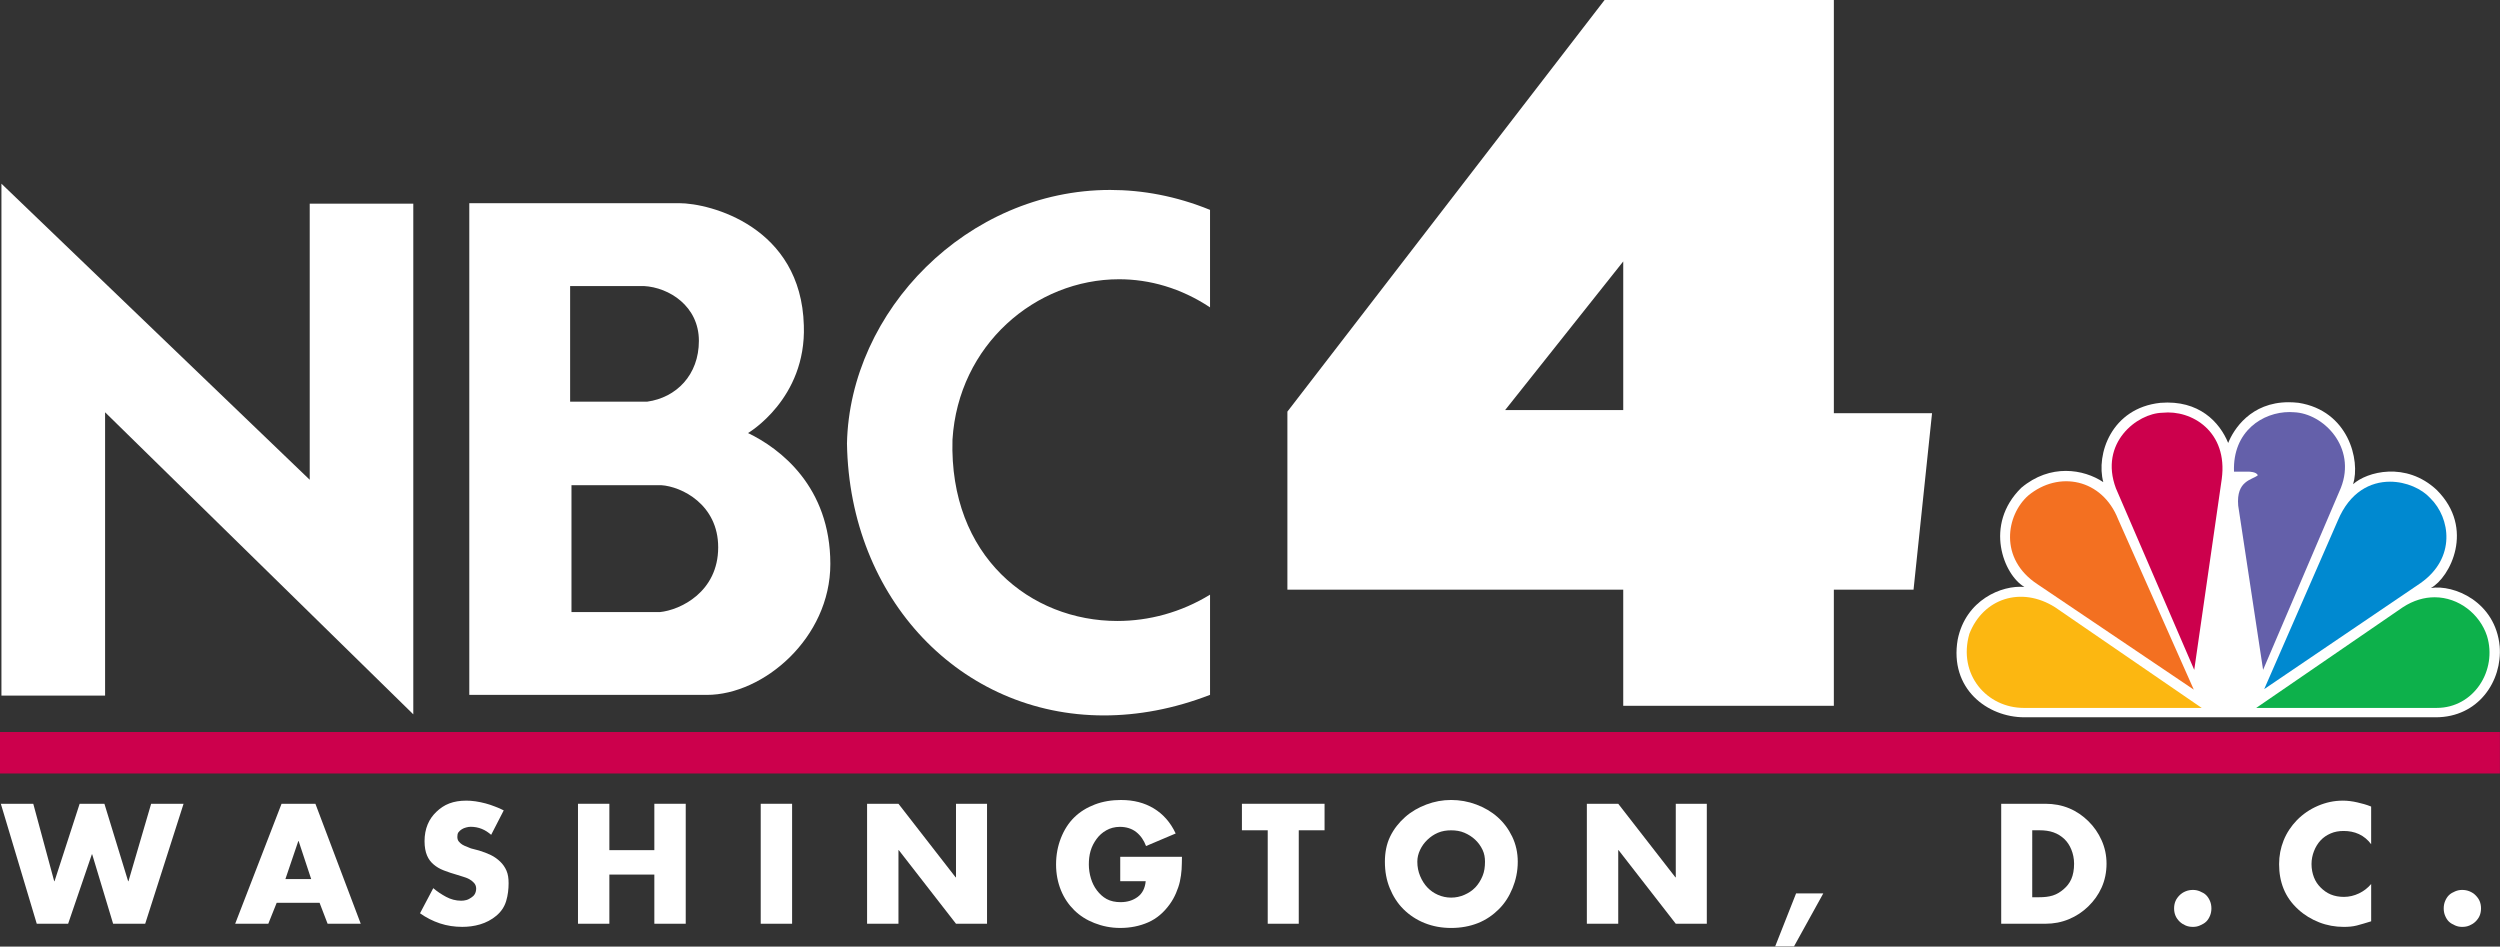 <svg Googl="true" version="1.1" viewBox="0 0 800 302.92" xmlns="http://www.w3.org/2000/svg">
 <rect x="0" y="0" width="800" height="302.92" fill="#333333" stroke="none"/>
 <g transform="matrix(3.571 0 0 3.571 -51.96 -1885.5)">
  <path d="m14.55 593.6h224.02v3.716h-224.02z" fill="#cc004c"/>
  <g fill="#fff">
   <path d="m65.762 571.48h8.029c1.846 0.116 5.117 1.735 5.117 5.567 0 4.008-3.395 5.626-5.235 5.807h-7.912l4.8e-4 -11.374m-0.122-17.844h6.609c2.259 0.123 4.93 1.799 4.93 4.911 0 3.053-2.019 5.087-4.633 5.45h-6.905v-10.361m-9.036-7.426v44.063h21.292c5.053 0 11.062-5.087 11.062-11.732 0-6.944-4.518-10.355-7.377-11.732 0 0 5.234-3.053 5.002-9.64-0.239-8.861-8.39-10.959-11.185-10.959h-18.794" stroke-width=".481"/>
   <polygon transform="matrix(.48 0 0 .483 -3.998 456.37)" points="96.463 186.1 96.463 237.32 38.912 182.39 38.912 277.37 58.261 277.37 58.261 224.8 115.8 280.84 115.8 186.1"/>
   <path d="m90.449 567.76c0.233 13.933 10.203 24.353 23.021 24.353 3.039 0 6.241-0.577 9.513-1.844v-8.978c-2.594 1.591-5.479 2.358-8.307 2.358-7.757 0-15.076-5.763-14.773-16.246 0.523-8.504 7.455-14.376 14.928-14.376 2.736 0 5.551 0.792 8.151 2.52v-8.737c-3.033-1.234-6.047-1.786-8.951-1.786-12.786 0-23.338 10.83-23.583 22.736" stroke-width=".481"/>
   <path d="m160.01 564.75h-10.584l10.584-13.319zm-1.658-36.765-28.437 36.904v15.955h30.095v10.405h18.873v-10.405h7.142l1.658-15.816h-8.799v-37.042h-20.532z" fill-rule="evenodd" stroke-width=".959"/>
   <path d="m214.22 567.7c-0.759-1.863-2.608-3.875-6.072-3.599-4.412 0.471-5.787 4.628-5.12 7.107-1.757-1.169-4.745-1.684-7.354 0.512-3.368 3.318-1.567 7.805 0.285 8.881-2.04-0.186-5.265 1.169-5.978 4.714-0.759 4.401 2.654 6.966 5.978 6.966h36.855c3.844 0 5.976-3.268 5.737-6.35-0.377-4.022-4.122-5.566-6.165-5.235 1.707-0.936 3.986-5.332 0.52-8.789-2.751-2.572-6.259-1.636-7.492-0.514 0.665-2.149-0.425-6.59-4.888-7.293-0.308-0.034-0.605-0.052-0.888-0.052-3.407 5e-4 -4.938 2.448-5.419 3.651" stroke-width=".17"/>
  </g>
  <g stroke-width=".17">
   <path d="m196.29 572.42c-1.946 1.731-2.654 5.654 0.854 7.947l13.994 9.436-6.785-15.279c-1.422-3.605-5.311-4.392-8.062-2.105" fill="#f37021"/>
   <path d="m208.33 564.99c-2.275 0.045-5.691 2.708-4.17 6.774l7.018 16.267 2.466-17.11c0.571-4.252-2.702-6.214-5.313-5.931" fill="#cc004c"/>
   <path d="m214.74 570.27h1.327s0.709 0 0.805 0.329c-0.522 0.419-1.943 0.472-1.755 2.71l2.231 14.721 6.97-16.31c1.426-3.642-1.567-6.683-4.221-6.776-0.124-9e-3 -0.248-0.016-0.377-0.016-2.383 0-5.113 1.702-4.979 5.342" fill="#6460aa"/>
   <path d="m224.04 574.66-6.592 15.095 13.989-9.486c3.225-2.248 2.705-5.842 0.9-7.619-0.757-0.836-2.146-1.482-3.618-1.482-1.739-3.3e-4 -3.6 0.906-4.679 3.492" fill="#0089d0"/>
   <path d="m229.87 582.42-13.138 9.02h16.177c3.319 0 5.451-3.363 4.503-6.45-0.635-1.94-2.514-3.463-4.695-3.465-0.918 1.7e-4 -1.891 0.272-2.848 0.895" fill="#0db14b"/>
   <path d="m195.91 591.44h15.938l-13.141-9.02c-3.036-1.917-6.449-0.795-7.682 2.386-1.044 3.642 1.564 6.634 4.885 6.634" fill="#fcb711"/>
  </g>
  <g fill="#fff">
   <path d="m14.625 600.03 3.219 10.75h2.812l2.125-6.219h0.031l1.875 6.219h2.875l3.438-10.75h-2.906l-2.031 6.938h-0.031l-2.125-6.938h-2.219l-2.25 6.938h-0.031l-1.875-6.938z"/>
   <path d="m39.781 600.03-4.156 10.75h2.969l0.75-1.875h3.844l0.719 1.875h2.969l-4.062-10.75zm1.5 3.344h0.031l1.125 3.406h-2.312z"/>
   <path d="m56.312 599.75c-0.543 1e-5 -1.048 0.079-1.5 0.25s-0.828 0.436-1.156 0.75c-0.328 0.314-0.596 0.678-0.781 1.125-0.186 0.447-0.281 0.958-0.281 1.5-1e-6 0.523 0.081 0.949 0.219 1.281 0.138 0.333 0.337 0.594 0.594 0.812 0.257 0.219 0.549 0.393 0.906 0.531 0.357 0.138 0.781 0.283 1.219 0.406 0.152 0.048 0.305 0.099 0.5 0.156 0.195 0.057 0.386 0.124 0.562 0.219 0.176 0.095 0.319 0.211 0.438 0.344 0.119 0.133 0.188 0.3 0.188 0.5-5e-6 0.19-0.044 0.362-0.125 0.5-0.081 0.138-0.184 0.227-0.312 0.312-0.129 0.086-0.276 0.176-0.438 0.219-0.162 0.043-0.307 0.062-0.469 0.062-0.485 0-0.934-0.125-1.344-0.344-0.409-0.219-0.804-0.477-1.156-0.781l-1.188 2.25c0.552 0.39 1.139 0.692 1.781 0.906 0.642 0.214 1.315 0.312 2 0.312 0.542 0 1.061-0.062 1.594-0.219 0.533-0.157 1.04-0.42 1.469-0.781 0.428-0.361 0.718-0.794 0.875-1.312s0.219-1.062 0.219-1.594c-9e-6 -0.437-0.05-0.807-0.188-1.125-0.138-0.318-0.324-0.584-0.562-0.812-0.238-0.228-0.52-0.437-0.844-0.594-0.324-0.157-0.691-0.292-1.062-0.406l-0.719-0.188c-0.124-0.038-0.232-0.104-0.375-0.156-0.143-0.052-0.283-0.107-0.406-0.188-0.124-0.081-0.227-0.172-0.312-0.281-0.086-0.109-0.125-0.245-0.125-0.406-3e-6 -0.152 0.018-0.297 0.094-0.406 0.076-0.109 0.194-0.205 0.312-0.281 0.119-0.076 0.237-0.118 0.375-0.156 0.138-0.038 0.273-0.062 0.406-0.062 0.343 1e-5 0.681 0.059 1 0.188 0.319 0.128 0.587 0.313 0.844 0.531l1.125-2.188c-0.238-0.133-0.5-0.235-0.781-0.344-0.281-0.109-0.554-0.205-0.844-0.281-0.29-0.076-0.606-0.145-0.906-0.188-0.3-0.043-0.577-0.062-0.844-0.062z"/>
   <path d="m66.344 600.03v10.75h2.812v-4.406h4.031v4.406h2.812v-10.75h-2.812v4.156h-4.031v-4.156z"/>
   <path d="m82.719 600.03v10.75h2.812v-10.75z"/>
   <path d="m92.25 600.03v10.75h2.812v-6.594h0.031l5.125 6.594h2.781v-10.75h-2.781v6.594h-0.031l-5.125-6.594h-2.812z"/>
   <path d="m115.03 599.69c-0.866 1e-5 -1.656 0.131-2.375 0.406-0.719 0.276-1.33 0.652-1.844 1.156-0.514 0.504-0.907 1.131-1.188 1.844-0.281 0.713-0.438 1.5-0.438 2.375-1e-5 0.846 0.157 1.619 0.438 2.312s0.683 1.282 1.188 1.781c0.505 0.499 1.108 0.881 1.812 1.156 0.704 0.276 1.465 0.438 2.312 0.438 0.904 0 1.739-0.167 2.5-0.5 0.761-0.333 1.405-0.884 1.938-1.625 0.238-0.333 0.42-0.663 0.562-1 0.143-0.337 0.268-0.68 0.344-1.031 0.076-0.352 0.132-0.728 0.156-1.094 0.024-0.366 0.021-0.735 0.031-1.125h-5.531v2.188h2.281c-0.057 0.627-0.3 1.097-0.719 1.406-0.419 0.309-0.922 0.469-1.531 0.469-0.457 1e-5 -0.893-0.086-1.25-0.281-0.357-0.195-0.637-0.468-0.875-0.781-0.238-0.314-0.408-0.659-0.531-1.062-0.124-0.404-0.188-0.832-0.188-1.25 0-0.409 0.037-0.815 0.156-1.219 0.119-0.404 0.298-0.739 0.531-1.062 0.233-0.323 0.523-0.582 0.875-0.781 0.352-0.2 0.762-0.312 1.219-0.312 0.571 1e-5 1.074 0.155 1.469 0.469 0.395 0.314 0.685 0.737 0.875 1.25l2.656-1.125c-0.466-1.008-1.141-1.751-1.969-2.25-0.828-0.499-1.793-0.75-2.906-0.75z"/>
   <path d="m125.84 600.03v2.375h2.312v8.375h2.781v-8.375h2.312v-2.375z"/>
   <path d="m144.59 599.69c-0.771 1e-5 -1.5 0.135-2.219 0.406-0.719 0.271-1.354 0.636-1.906 1.125-0.552 0.489-1.015 1.071-1.344 1.75-0.328 0.679-0.469 1.442-0.469 2.25 0 0.874 0.142 1.653 0.438 2.375 0.295 0.722 0.691 1.347 1.219 1.875 0.528 0.527 1.178 0.96 1.906 1.25 0.728 0.29 1.509 0.438 2.375 0.438 0.866 0 1.678-0.148 2.406-0.438 0.728-0.29 1.347-0.723 1.875-1.25 0.528-0.527 0.924-1.153 1.219-1.875 0.295-0.722 0.469-1.501 0.469-2.375-1e-5 -0.808-0.172-1.571-0.5-2.25-0.328-0.679-0.76-1.26-1.312-1.75-0.552-0.489-1.188-0.854-1.906-1.125-0.719-0.271-1.479-0.406-2.25-0.406zm0 2.719c0.419 1e-5 0.821 0.062 1.188 0.219 0.366 0.157 0.693 0.364 0.969 0.625 0.276 0.261 0.494 0.564 0.656 0.906 0.162 0.342 0.219 0.692 0.219 1.062-1e-5 0.466-0.057 0.892-0.219 1.281-0.162 0.39-0.38 0.746-0.656 1.031-0.276 0.285-0.602 0.495-0.969 0.656-0.366 0.162-0.769 0.25-1.188 0.25-0.419 0-0.821-0.088-1.188-0.25-0.366-0.162-0.662-0.371-0.938-0.656-0.276-0.285-0.494-0.642-0.656-1.031-0.162-0.39-0.25-0.815-0.25-1.281-1e-5 -0.37 0.088-0.72 0.25-1.062 0.162-0.342 0.38-0.645 0.656-0.906 0.276-0.261 0.571-0.468 0.938-0.625 0.366-0.157 0.769-0.219 1.188-0.219z"/>
   <path d="m156.75 600.03v10.75h2.812v-6.594h0.031l5.125 6.594h2.781v-10.75h-2.781v6.594h-0.031l-5.125-6.594z"/>
   <path d="m175.5 608.06-1.875 4.75h1.688l2.625-4.75z"/>
   <path d="m193.88 600.03v10.75h3.969c0.742 0 1.428-0.131 2.094-0.406 0.666-0.276 1.255-0.672 1.75-1.156 0.495-0.485 0.897-1.036 1.188-1.688 0.29-0.651 0.437-1.365 0.438-2.125-1e-5 -0.751-0.147-1.438-0.438-2.094-0.29-0.656-0.693-1.234-1.188-1.719-0.495-0.485-1.057-0.881-1.719-1.156-0.662-0.276-1.373-0.406-2.125-0.406zm2.781 2.375h0.656c0.447 1e-5 0.874 0.054 1.25 0.188 0.376 0.133 0.697 0.337 0.969 0.594 0.271 0.257 0.473 0.567 0.625 0.938 0.152 0.371 0.25 0.797 0.25 1.281 0 0.523-0.083 0.995-0.25 1.375-0.167 0.38-0.407 0.664-0.688 0.906-0.281 0.242-0.593 0.444-0.969 0.562-0.376 0.119-0.8 0.156-1.219 0.156h-0.625z"/>
   <path d="m211.06 607.75c-0.228 0-0.452 0.04-0.656 0.125s-0.379 0.192-0.531 0.344c-0.152 0.152-0.289 0.327-0.375 0.531-0.086 0.204-0.125 0.428-0.125 0.656 0 0.228 0.039 0.452 0.125 0.656 0.086 0.204 0.223 0.384 0.375 0.531 0.152 0.147 0.327 0.254 0.531 0.344s0.428 0.125 0.656 0.125c0.229 0 0.42-0.035 0.625-0.125 0.205-0.09 0.41-0.196 0.562-0.344 0.152-0.147 0.258-0.327 0.344-0.531s0.125-0.428 0.125-0.656c0-0.228-0.039-0.452-0.125-0.656-0.086-0.204-0.192-0.379-0.344-0.531-0.152-0.152-0.358-0.258-0.562-0.344-0.205-0.085-0.396-0.125-0.625-0.125z"/>
   <path d="m224.47 599.75c-0.762 1e-5 -1.5 0.16-2.219 0.469-0.719 0.309-1.342 0.739-1.875 1.281-0.514 0.532-0.916 1.138-1.188 1.812-0.271 0.675-0.406 1.384-0.406 2.125 0 0.808 0.13 1.539 0.406 2.219 0.276 0.679 0.713 1.302 1.312 1.844 0.561 0.513 1.185 0.885 1.875 1.156 0.69 0.271 1.436 0.406 2.188 0.406 0.438 0 0.816-0.03 1.188-0.125 0.371-0.095 0.815-0.232 1.281-0.375v-3.344c-0.295 0.352-0.665 0.639-1.094 0.844-0.428 0.204-0.887 0.313-1.344 0.312-0.438 1e-5 -0.831-0.071-1.188-0.219-0.357-0.147-0.649-0.368-0.906-0.625-0.257-0.257-0.456-0.55-0.594-0.906-0.138-0.356-0.219-0.76-0.219-1.188 0-0.418 0.081-0.795 0.219-1.156 0.138-0.361 0.341-0.698 0.594-0.969 0.252-0.271 0.554-0.473 0.906-0.625 0.352-0.152 0.728-0.219 1.156-0.219 0.485 1e-5 0.942 0.082 1.375 0.281 0.433 0.2 0.808 0.517 1.094 0.906v-3.375c-0.419-0.171-0.836-0.28-1.25-0.375-0.414-0.095-0.856-0.156-1.312-0.156z"/>
   <path d="m235.19 607.75c-0.228 0-0.42 0.04-0.625 0.125-0.205 0.085-0.41 0.192-0.562 0.344-0.152 0.152-0.258 0.327-0.344 0.531-0.086 0.204-0.125 0.428-0.125 0.656 0 0.228 0.039 0.452 0.125 0.656s0.191 0.384 0.344 0.531 0.358 0.254 0.562 0.344c0.205 0.09 0.397 0.125 0.625 0.125 0.229 0 0.452-0.035 0.656-0.125 0.205-0.09 0.379-0.196 0.531-0.344s0.289-0.327 0.375-0.531c0.086-0.204 0.125-0.428 0.125-0.656-1e-5 -0.228-0.039-0.452-0.125-0.656-0.086-0.204-0.223-0.379-0.375-0.531-0.152-0.152-0.327-0.258-0.531-0.344-0.205-0.085-0.428-0.125-0.656-0.125z"/>
  </g>
 </g>
</svg>

